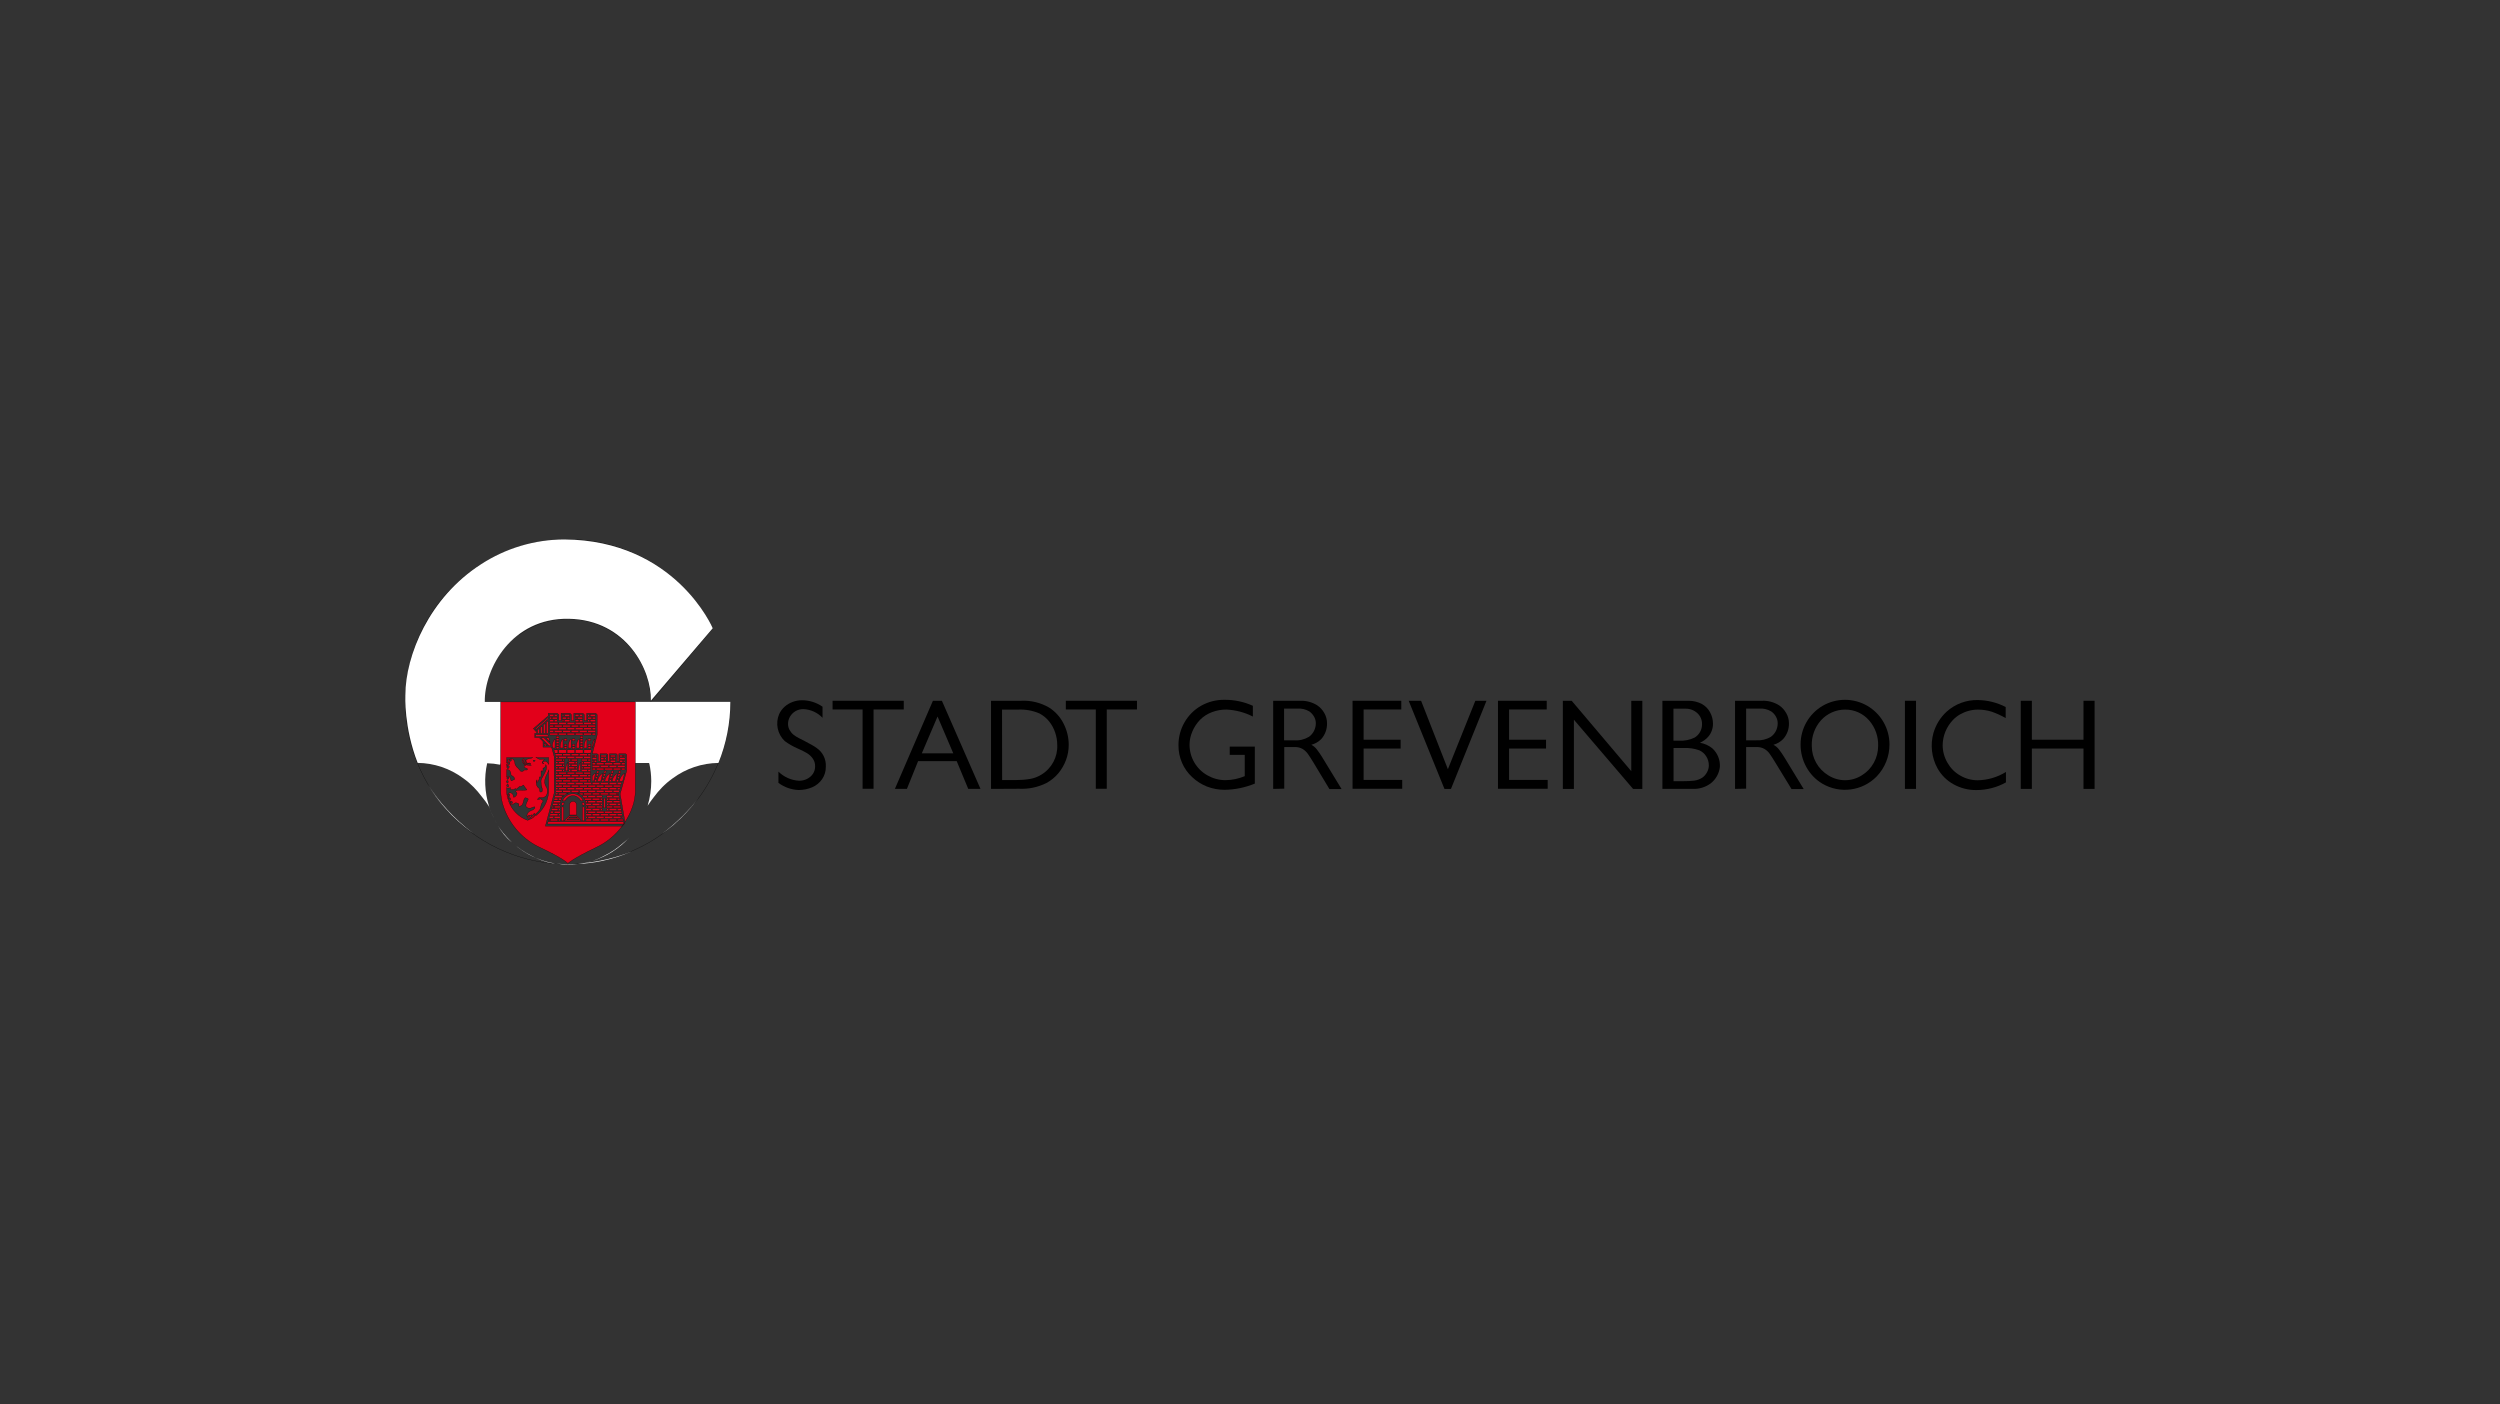 <?xml version="1.0" encoding="UTF-8"?>
<svg xmlns="http://www.w3.org/2000/svg" version="1.1" viewBox="0 0 518 291">
  <rect x="0" y="0" width="518" height="291" fill="#333333" stroke="none"/>
  <!-- Generator: Adobe Illustrator 29.6.0, SVG Export Plug-In . SVG Version: 2.1.1 Build 207)  -->
  <defs>
    <style>
      .st0 {
        fill: #fff;
      }

      .st1 {
        fill: #e2001a;
      }

      .st1, .st2 {
        stroke: #000;
        stroke-miterlimit: 10;
        stroke-width: .05px;
      }

      .st2, .st3 {
        fill: none;
      }

      .st4 {
        display: none;
      }

      .st3 {
        stroke: #213a8f;
        stroke-width: .5px;
      }
    </style>
  </defs>
  <g id="maximale_Groesse" class="st4">
    <rect class="st3" x="84" y="80.5" width="350" height="130"/>
  </g>
  <g id="namefirma_x5F_logo">
    <g>
      <path class="st0" d="M88.7,162.57c.99,1.71,2.17,3.39,3.61,4.99,1.73,1.94,3.67,3.66,5.76,5.14-4.08-3.12-7.27-6.71-9.37-10.13Z"/>
      <path class="st0" d="M137.27,172.71c.77-.55,1.54-1.13,2.33-1.79,1.97-1.69,3.71-3.59,5.22-5.65-1.98,2.57-4.52,5.13-7.55,7.43Z"/>
      <g id="G_Kontur">
        <path class="st2" d="M107.57,131.53c7.68-5.58,18.43-3.87,24.01,3.81,2.13,2.93,3.28,6.46,3.28,10.08"/>
        <path class="st2" d="M134.86,145.42l12.83-15.22-.19-.36c-8.6-16.48-28.93-22.87-45.41-14.27-16.48,8.6-22.87,28.93-14.27,45.41,8.6,16.48,28.93,22.87,45.41,14.27,11.11-5.8,18.08-17.29,18.09-29.81"/>
      </g>
      <g>
        <path class="st0" d="M111,177.74c1.9.9,3.16,1.09,3.5,1.13.2.02.4.03.6.04-.34-.05-.69-.1-1.03-.17-1.07-.24-2.09-.58-3.06-1Z"/>
        <path class="st0" d="M114.59,178.88s-.03,0-.09,0c-.06,0-.11,0-.17-.01.16.01.26.02.26.02Z"/>
        <path class="st0" d="M114.33,178.86c-.31-.03-.62-.06-.93-.1.42.05.73.08.93.1Z"/>
        <path class="st0" d="M105.02,173.47c-.27-.29-.53-.6-.78-.91-.02-.03-.05-.06-.07-.09-.35-.44-.68-.89-.99-1.37.72,1.21,1.64,2.45,2.73,3.3.05.05.11.08.16.13-.37-.34-.72-.7-1.06-1.07Z"/>
        <path class="st0" d="M130.8,173.07c-.13.15-.27.3-.4.45.14-.14.27-.29.4-.45Z"/>
        <path class="st0" d="M131.63,145.42l-.02,12.67s2.84,0,2.84,0h.01s0,0,0,0c0,.02,0,.04.01.07.02,0,.04,0,.05,0,0,0,0,0,0,0h.01s0,0,0,0c.27,1.21.4,2.44.41,3.67,0,1.78-.26,3.5-.75,5.12.42-.65.87-1.27,1.35-1.87.96-1.29,2.18-2.64,3.84-3.81,2.75-2.04,6.07-3.15,9.48-3.19,1.61-3.97,2.47-8.26,2.47-12.65h-19.68Z"/>
        <path class="st0" d="M100.95,158.15c.9.02,1.8.12,2.68.3.03-.12.07-.24.09-.36l.03-12.65h-3.3c-.13-6.83,5.51-17.46,17.41-17.23,12.04.23,17.15,10.75,17,16.94v.02s12.82-15,12.82-15c0,0-7.69-18.23-30.77-18.4-6.14.02-12.14,1.82-17.28,5.17-10.64,6.85-15.64,18.8-15.64,27.16,0,0-.33,6.6,2.55,13.97,3.41.04,6.72,1.16,9.45,3.19,1.6,1.13,2.79,2.43,3.74,3.68.56.68,1.09,1.39,1.56,2.13,0,0,.05.16.16.43,0,0,0,0,0,0-.07-.19-.12-.39-.16-.59-.84-2.75-1.02-5.75-.35-8.77Z"/>
        <path class="st0" d="M130.7,176.48c-4.75,1.91-9.11,2.3-9.77,2.35-.4.08-.8.14-1.2.19,3.04-.15,6.78-.71,10.97-2.53Z"/>
        <path class="st0" d="M122.72,178.39c-.55.17-1.12.31-1.69.42.28-.04.85-.14,1.69-.42Z"/>
        <path class="st0" d="M102.82,170.47c-.09-.16-.16-.31-.24-.47-.01-.03-.03-.05-.04-.08.1.18.18.37.28.54Z"/>
        <path class="st0" d="M101.46,167.5c.08.23.18.45.27.68-.02-.06-.04-.11-.06-.17l-.22-.51Z"/>
        <path class="st0" d="M102.2,169.26l-.16-.39c-.09-.21-.2-.41-.28-.63.18.45.38.88.59,1.31-.02-.04-.04-.09-.06-.13-.03-.05-.06-.12-.09-.17Z"/>
        <path class="st0" d="M102.54,169.93c-.06-.12-.13-.24-.19-.37.06.12.13.24.19.37Z"/>
        <path class="st0" d="M101.76,168.25s-.02-.05-.03-.07c0,.02.02.05.03.07Z"/>
        <path class="st0" d="M120.93,178.83s.07,0,.11-.02c-.12.02-.2.02-.2.02,0,0,.04,0,.1,0Z"/>
        <path class="st0" d="M106.09,174.54s0,0,0,0c1.42,1.32,3.07,2.42,4.92,3.21-.3-.14-.62-.3-.96-.49-1.46-.73-2.79-1.64-3.96-2.72Z"/>
        <path class="st0" d="M117.67,179.09c-.23,0-.46-.03-.7-.04-.63-.02-1.26-.08-1.88-.14.87.14,1.75.24,2.64.24.67,0,1.34-.05,1.99-.13-.63.03-1.24.05-1.8.05-.09,0-.17.01-.25.01Z"/>
        <path class="st0" d="M129.5,174.36c-.15.13-.3.24-.45.37-1.14,1.01-2.42,1.88-3.8,2.56-.99.53-1.84.88-2.52,1.11,2.99-.92,5.62-2.63,7.67-4.88-.29.3-.58.59-.9.84Z"/>
      </g>
      <g>
        <rect class="st1" x="115.16" y="162.16" width=".44" height=".37"/>
        <rect class="st1" x="115.16" y="160" width=".44" height=".37"/>
        <rect class="st1" x="115.16" y="159.46" width="1.3" height=".37"/>
        <rect class="st1" x="115.16" y="161.62" width="1.3" height=".37"/>
        <rect class="st1" x="115.16" y="161.08" width=".44" height=".37"/>
        <rect class="st1" x="115.16" y="160.54" width="1.3" height=".37"/>
        <rect class="st1" x="115.16" y="158.92" width=".44" height=".37"/>
        <rect class="st1" x="115.77" y="156.75" width="1.57" height=".37"/>
        <rect class="st1" x="115.16" y="157.84" width=".44" height=".37"/>
        <rect class="st1" x="115.16" y="158.38" width="1.31" height=".37"/>
        <rect class="st1" x="120.1" y="163.78" width="1.57" height=".37"/>
        <rect class="st1" x="120.97" y="163.24" width="1.57" height=".37"/>
        <rect class="st1" x="116.63" y="156.21" width="1.57" height=".37"/>
        <rect class="st1" x="121.83" y="163.78" width="1.57" height=".37"/>
        <path class="st1" d="M120.36,164.69h.44v-.37h-1.1c.15.05.29.12.42.2.09.05.17.11.24.17Z"/>
        <rect class="st1" x="115.16" y="162.7" width="1.3" height=".37"/>
        <polygon class="st1" points="123.8 160.94 123.42 160.94 123.31 161.37 123.69 161.37 123.8 160.94"/>
        <rect class="st1" x="115.16" y="163.24" width=".44" height=".37"/>
        <rect class="st1" x="115.77" y="163.24" width="1.57" height=".37"/>
        <rect class="st1" x="117.5" y="163.24" width="1.57" height=".37"/>
        <rect class="st1" x="118.37" y="163.78" width="1.57" height=".37"/>
        <rect class="st1" x="120.2" y="154.2" width=".56" height=".38"/>
        <rect class="st1" x="120.1" y="156.21" width="1.57" height=".37"/>
        <rect class="st1" x="120.2" y="152.55" width=".56" height=".38"/>
        <path class="st1" d="M119.4,154.99h.6v-1.92c-.6.47-.6,1.92-.6,1.92Z"/>
        <rect class="st1" x="121.83" y="157.3" width=".52" height=".37"/>
        <rect class="st1" x="120.2" y="153.1" width=".56" height=".38"/>
        <rect class="st1" x="119.23" y="155.37" width="1.57" height=".67"/>
        <rect class="st1" x="121.83" y="159.46" width=".52" height=".37"/>
        <polygon class="st1" points="128.2 161.56 127.8 161.56 127.7 161.98 128.09 161.98 128.2 161.56"/>
        <rect class="st1" x="121.83" y="158.38" width=".52" height=".37"/>
        <rect class="st1" x="120.97" y="157.84" width="1.39" height=".37"/>
        <rect class="st1" x="118.34" y="151.36" width="1.57" height=".38"/>
        <rect class="st1" x="116.61" y="151.36" width="1.56" height=".38"/>
        <rect class="st1" x="116.89" y="154.2" width=".56" height=".38"/>
        <rect class="st1" x="117.49" y="151.91" width="1.57" height=".38"/>
        <rect class="st1" x="116.89" y="153.1" width=".56" height=".38"/>
        <polygon class="st1" points="123.16 161.98 123.55 161.98 123.65 161.56 123.26 161.56 123.16 161.98"/>
        <rect class="st1" x="116.89" y="154.75" width=".56" height=".38"/>
        <rect class="st1" x="120.2" y="153.65" width=".56" height=".38"/>
        <rect class="st1" x="121.83" y="160.54" width=".52" height=".37"/>
        <rect class="st1" x="119.22" y="151.91" width="1.57" height=".38"/>
        <rect class="st1" x="120.2" y="154.75" width=".56" height=".38"/>
        <rect class="st1" x="123.57" y="167.02" width="1.2" height=".37"/>
        <rect class="st1" x="124.43" y="167.56" width=".34" height=".37"/>
        <rect class="st1" x="123.57" y="168.1" width="1.57" height=".37"/>
        <rect class="st1" x="124.43" y="166.48" width=".34" height=".37"/>
        <rect class="st1" x="122.7" y="163.24" width="1.57" height=".37"/>
        <rect class="st1" x="124.43" y="165.4" width=".34" height=".37"/>
        <rect class="st1" x="123.56" y="164.86" width="1.21" height=".37"/>
        <rect class="st1" x="122.7" y="164.32" width="1.57" height=".37"/>
        <rect class="st1" x="123.57" y="165.94" width="1.2" height=".37"/>
        <rect class="st1" x="125.74" y="166.48" width=".3" height=".37"/>
        <rect class="st1" x="125.11" y="165.4" width=".28" height="1.99"/>
        <rect class="st1" x="126.21" y="163.24" width="1.56" height=".37"/>
        <polygon class="st1" points="127.06 164.15 128.26 164.15 128.36 163.78 127.06 163.78 127.06 164.15"/>
        <rect class="st1" x="125.3" y="162.7" width="1.6" height=".37"/>
        <rect class="st1" x="126.21" y="162.16" width="1.56" height=".37"/>
        <rect class="st1" x="125.74" y="165.94" width="1.15" height=".37"/>
        <rect class="st1" x="126.2" y="165.4" width="1.56" height=".37"/>
        <polygon class="st1" points="128.23 164.86 127.06 164.86 127.06 165.23 128.29 165.23 128.23 164.86"/>
        <polygon class="st1" points="128.32 165.4 127.93 165.4 127.93 165.77 128.39 165.77 128.32 165.4"/>
        <polygon class="st1" points="128.16 164.33 127.88 164.33 127.88 164.7 128.15 164.7 128.16 164.48 128.16 164.33"/>
        <polygon class="st1" points="126.63 160.18 127 160.18 127.12 159.75 126.74 159.75 126.63 160.18"/>
        <polygon class="st1" points="126.18 161.98 126.58 161.98 126.68 161.56 126.29 161.56 126.18 161.98"/>
        <polygon class="st1" points="124.97 160.78 125.36 160.78 125.46 160.35 125.07 160.35 124.97 160.78"/>
        <polygon class="st1" points="126.5 160.78 126.89 160.78 127 160.35 126.61 160.35 126.5 160.78"/>
        <path class="st1" d="M125.33,161.89h.67l.4-1.68c-.6.36-1,.98-1.07,1.68Z"/>
        <polygon class="st1" points="125.12 160.18 125.5 160.18 125.61 159.75 125.23 159.75 125.12 160.18"/>
        <polygon class="st1" points="126.34 161.37 126.72 161.37 126.83 160.94 126.44 160.94 126.34 161.37"/>
        <path class="st1" d="M127.5,161.89l.41-1.68c-.6.36-1,.98-1.07,1.68h.66Z"/>
        <polygon class="st1" points="124.11 159.75 124.1 159.75 123.71 159.75 123.61 160.18 124 160.18 124.11 159.75"/>
        <path class="st1" d="M124.88,160.21c-.6.36-1,.98-1.07,1.68h.66l.41-1.68Z"/>
        <polygon class="st1" points="124 160.35 123.61 160.35 123.5 160.78 123.89 160.78 124 160.35"/>
        <rect class="st1" x="125.74" y="164.86" width="1.15" height=".37"/>
        <rect class="st1" x="125.3" y="163.78" width="1.6" height=".37"/>
        <rect class="st1" x="126.21" y="164.32" width="1.56" height=".37"/>
        <rect class="st1" x="124.43" y="163.24" width="1.61" height=".37"/>
        <rect class="st1" x="125.74" y="165.4" width=".3" height=".37"/>
        <polygon class="st1" points="124.82 161.37 125.21 161.37 125.31 160.94 124.93 160.94 124.82 161.37"/>
        <rect class="st1" x="123.57" y="163.78" width="1.57" height=".37"/>
        <polygon class="st1" points="124.67 161.98 125.06 161.98 125.17 161.56 124.77 161.56 124.67 161.98"/>
        <rect class="st1" x="124.43" y="162.16" width="1.61" height=".37"/>
        <rect class="st1" x="123.56" y="162.7" width="1.57" height=".37"/>
        <rect class="st1" x="120.96" y="160" width="1.39" height=".37"/>
        <polygon class="st1" points="115.07 164.67 115.6 164.67 115.6 164.3 115.16 164.32 115.07 164.67"/>
        <polygon class="st1" points="117.76 164.32 117.5 164.32 117.5 164.43 117.76 164.32"/>
        <rect class="st1" x="115.16" y="163.78" width="1.3" height=".37"/>
        <rect class="st1" x="115.16" y="157.3" width="1.31" height=".37"/>
        <rect class="st1" x="115.16" y="156.75" width=".44" height=".37"/>
        <rect class="st1" x="121.83" y="168.1" width="1.57" height=".37"/>
        <rect class="st1" x="116.63" y="163.78" width="1.57" height=".37"/>
        <rect class="st1" x="124.43" y="164.32" width="1.61" height=".37"/>
        <rect class="st1" x="125.74" y="167.56" width=".3" height=".37"/>
        <rect class="st1" x="120.97" y="156.75" width="1.39" height=".37"/>
        <rect class="st1" x="122.7" y="167.56" width="1.57" height=".37"/>
        <rect class="st1" x="116.63" y="159.46" width=".31" height=".37"/>
        <rect class="st1" x="115.77" y="158.92" width="1.17" height=".37"/>
        <rect class="st1" x="116.63" y="158.38" width=".31" height=".37"/>
        <rect class="st1" x="121.83" y="156.21" width=".52" height=".37"/>
        <rect class="st1" x="117.5" y="155.37" width="1.57" height=".67"/>
        <rect class="st1" x="115.77" y="160" width="1.57" height=".37"/>
        <rect class="st1" x="120.97" y="161.08" width="1.38" height=".37"/>
        <rect class="st1" x="121.83" y="161.62" width=".52" height=".37"/>
        <rect class="st1" x="115.77" y="157.84" width="1.17" height=".37"/>
        <rect class="st1" x="116.63" y="157.3" width=".31" height=".37"/>
        <rect class="st1" x="114.89" y="150.25" width="1.57" height=".38"/>
        <rect class="st1" x="121.41" y="168.64" width="1.13" height=".37"/>
        <rect class="st1" x="121.41" y="169.18" width=".26" height=".37"/>
        <rect class="st1" x="121.41" y="167.56" width="1.12" height=".37"/>
        <rect class="st1" x="121.41" y="167.02" width=".26" height=".37"/>
        <rect class="st1" x="127.05" y="169.18" width="1.6" height=".37"/>
        <rect class="st1" x="122.7" y="158.62" width="1.57" height=".37"/>
        <path class="st1" d="M129.26,170.73h-.02c-.1.15-.22.29-.33.44h.02l.3-.27.16-.27.11-.29h0c-.08.12-.16.24-.24.37v.02Z"/>
        <path class="st1" d="M120.37,165.94h.47c-.19-.45-.51-.84-.92-1.11-.36-.24-.79-.37-1.23-.36-.44,0-.87.12-1.23.36-.41.27-.73.66-.92,1.11h.51c.16-.3.39-.55.66-.75.29-.22.64-.33,1-.33.36,0,.71.11,1,.33.27.2.5.45.66.75Z"/>
        <polygon class="st1" points="127.93 163.61 128.41 163.61 128.51 163.24 127.93 163.24 127.93 163.61"/>
        <rect class="st1" x="126.21" y="168.64" width="1.56" height=".37"/>
        <path class="st1" d="M129.18,170.26h-15.61l-.13.47h15.8s.01-.02.02-.02l-.08-.45Z"/>
        <rect class="st1" x="122.7" y="157" width=".93" height=".37"/>
        <rect class="st1" x="122.7" y="157.54" width=".26" height=".37"/>
        <rect class="st1" x="123.12" y="157.54" width=".51" height=".37"/>
        <rect class="st1" x="122.7" y="158.08" width=".7" height=".37"/>
        <rect class="st1" x="120.96" y="150.8" width="1.56" height=".38"/>
        <rect class="st1" x="115.77" y="150.8" width="1.57" height=".38"/>
        <path class="st1" d="M117.72,154.99h.61v-1.92c-.61.47-.61,1.92-.61,1.92Z"/>
        <path class="st1" d="M118.73,166.04c-.38,0-.7.31-.71.69v2.13h1.42v-2.13c0-.39-.32-.7-.71-.69h0Z"/>
        <rect class="st1" x="120.07" y="151.36" width="1.57" height=".38"/>
        <rect class="st1" x="120.1" y="161.62" width="1.56" height=".37"/>
        <rect class="st1" x="120.51" y="157.84" width=".29" height=".37"/>
        <rect class="st1" x="119.23" y="156.75" width="1.57" height=".37"/>
        <rect class="st1" x="116.63" y="160.54" width="1.57" height=".37"/>
        <rect class="st1" x="118.56" y="154.2" width=".56" height=".38"/>
        <path class="st1" d="M117.61,159.72v-1.78c-.29.55-.43,1.16-.42,1.78h.42Z"/>
        <rect class="st1" x="120.51" y="157.3" width="1.16" height=".37"/>
        <rect class="st1" x="120.51" y="159.46" width="1.16" height=".37"/>
        <rect class="st1" x="120.51" y="158.38" width="1.16" height=".37"/>
        <rect class="st1" x="120.51" y="158.92" width=".29" height=".37"/>
        <path class="st1" d="M119.83,159.72h.42v-1.78c-.29.55-.43,1.16-.42,1.78Z"/>
        <rect class="st1" x="120.96" y="158.92" width="1.38" height=".37"/>
        <rect class="st1" x="115.77" y="161.08" width="1.57" height=".37"/>
        <rect class="st1" x="120.1" y="162.7" width="1.57" height=".37"/>
        <rect class="st1" x="119.23" y="163.24" width="1.57" height=".37"/>
        <rect class="st1" x="119.23" y="162.16" width="1.57" height=".37"/>
        <rect class="st1" x="118.37" y="162.7" width="1.57" height=".37"/>
        <rect class="st1" x="117.5" y="162.16" width="1.57" height=".37"/>
        <rect class="st1" x="115.77" y="162.16" width="1.57" height=".37"/>
        <rect class="st1" x="116.63" y="161.62" width="1.57" height=".37"/>
        <rect class="st1" x="116.63" y="162.7" width="1.57" height=".37"/>
        <rect class="st1" x="117.5" y="156.75" width="1.57" height=".37"/>
        <rect class="st1" x="119.23" y="158.92" width=".35" height=".37"/>
        <rect class="st1" x="118.37" y="159.46" width="1.21" height=".37"/>
        <rect class="st1" x="118.37" y="158.38" width="1.22" height=".37"/>
        <rect class="st1" x="117.87" y="157.3" width=".33" height=".37"/>
        <rect class="st1" x="119.23" y="157.84" width=".35" height=".37"/>
        <rect class="st1" x="118.56" y="153.1" width=".56" height=".38"/>
        <rect class="st1" x="118.56" y="154.75" width=".56" height=".38"/>
        <rect class="st1" x="118.37" y="157.3" width="1.22" height=".37"/>
        <rect class="st1" x="117.87" y="157.84" width="1.2" height=".37"/>
        <rect class="st1" x="118.37" y="156.21" width="1.57" height=".37"/>
        <rect class="st1" x="119.23" y="160" width="1.57" height=".37"/>
        <rect class="st1" x="119.23" y="161.08" width="1.57" height=".37"/>
        <rect class="st1" x="118.37" y="161.62" width="1.56" height=".37"/>
        <rect class="st1" x="117.5" y="161.08" width="1.57" height=".37"/>
        <rect class="st1" x="120.1" y="160.54" width="1.57" height=".37"/>
        <rect class="st1" x="117.87" y="159.46" width=".33" height=".37"/>
        <rect class="st1" x="117.87" y="158.38" width=".33" height=".37"/>
        <rect class="st1" x="117.87" y="158.92" width="1.2" height=".37"/>
        <rect class="st1" x="117.5" y="160" width="1.57" height=".37"/>
        <rect class="st1" x="118.37" y="160.54" width="1.57" height=".37"/>
        <polygon class="st1" points="128.49 160.35 128.1 160.35 127.99 160.78 128.39 160.78 128.49 160.35"/>
        <rect class="st1" x="113.91" y="150.8" width="1.7" height=".38"/>
        <rect class="st1" x="113.91" y="148.6" width=".33" height=".38"/>
        <rect class="st1" x="113.91" y="149.15" width=".81" height=".38"/>
        <rect class="st1" x="113.91" y="150.25" width=".81" height=".38"/>
        <rect class="st1" x="116.5" y="149.15" width=".31" height=".38"/>
        <rect class="st1" x="113.91" y="148.04" width=".81" height=".38"/>
        <rect class="st1" x="114.41" y="148.6" width="1.03" height=".38"/>
        <polygon class="st1" points="115.43 148.09 115.38 148.04 114.89 148.04 114.89 148.42 115.43 148.42 115.43 148.09"/>
        <rect class="st1" x="115.77" y="149.7" width="1.57" height=".38"/>
        <rect class="st1" x="114.89" y="149.15" width=".54" height=".38"/>
        <rect class="st1" x="113.91" y="149.7" width="1.7" height=".38"/>
        <rect class="st1" x="113.91" y="151.36" width=".8" height=".38"/>
        <polygon class="st1" points="111.75 151.94 111.75 150.94 111.39 151.22 111.39 151.94 111.75 151.94"/>
        <polygon class="st1" points="112.36 151.94 112.36 150.42 112 150.73 112 151.94 112.36 151.94"/>
        <polygon class="st1" points="112.76 154.55 113.39 154.55 112.76 153.91 112.76 154.55"/>
        <polygon class="st1" points="113.52 152.22 111 152.22 111 152.59 113.59 152.59 113.52 152.22"/>
        <polygon class="st1" points="113.58 148.68 110.86 151 111.02 151.18 113.58 149 113.58 148.68"/>
        <polygon class="st1" points="113.95 153.72 113.71 152.86 113.09 152.86 113.95 153.72"/>
        <polygon class="st1" points="113 151.94 113 149.89 112.61 150.17 112.61 151.94 113 151.94"/>
        <polygon class="st1" points="113.58 151.94 113.58 149.34 113.22 149.64 113.22 151.94 113.58 151.94"/>
        <rect class="st1" x="120.96" y="149.7" width="1.56" height=".38"/>
        <polygon class="st1" points="112.71 152.86 112.08 152.86 113.77 154.55 114.18 154.55 114.1 154.25 112.71 152.86"/>
        <rect class="st1" x="120.08" y="150.25" width="1.57" height=".38"/>
        <rect class="st1" x="120.11" y="149.15" width=".62" height=".38"/>
        <rect class="st1" x="119.23" y="149.7" width="1.57" height=".38"/>
        <rect class="st1" x="121.81" y="149.15" width=".3" height=".38"/>
        <rect class="st1" x="121.81" y="148.6" width=".76" height=".38"/>
        <rect class="st1" x="119.66" y="148.6" width="1.07" height=".38"/>
        <rect class="st1" x="122.74" y="148.6" width=".66" height=".38"/>
        <polygon class="st1" points="123.34 148.09 123.34 148.04 122.28 148.04 122.28 148.42 123.39 148.42 123.34 148.09"/>
        <rect class="st1" x="121.81" y="148.04" width=".3" height=".38"/>
        <rect class="st1" x="119.17" y="148.6" width=".33" height=".38"/>
        <rect class="st1" x="117.5" y="148.6" width=".56" height=".38"/>
        <polygon class="st1" points="118 148.09 118 148.04 117 148.04 117 148.42 118.06 148.42 118 148.09"/>
        <rect class="st1" x="116.99" y="149.15" width="1.08" height=".38"/>
        <rect class="st1" x="116.5" y="148.04" width=".31" height=".38"/>
        <polygon class="st1" points="120.68 148.09 120.68 148.04 120.11 148.04 120.11 148.42 120.68 148.42 120.68 148.09"/>
        <rect class="st1" x="117.5" y="149.7" width="1.56" height=".38"/>
        <rect class="st1" x="119.17" y="148.04" width=".78" height=".38"/>
        <rect class="st1" x="116.5" y="148.6" width=".84" height=".38"/>
        <rect class="st1" x="119.17" y="149.15" width=".78" height=".38"/>
        <path class="st1" d="M116.37,166.75v.09h.41c.02-.18.06-.36.11-.53h-.44c-.04.14-.07.29-.08.44Z"/>
        <path class="st1" d="M120.57,166.31c.05.17.09.35.11.53h.41v-.09c0-.15-.04-.3-.08-.44h-.44Z"/>
        <path class="st1" d="M122.52,165.4h-1.52c.08.12.14.24.19.37h1.33v-.37Z"/>
        <path class="st1" d="M121.67,165.94h-.39c.04.12.08.24.1.37h.29v-.37Z"/>
        <rect class="st1" x="121.41" y="169.72" width="1.12" height=".37"/>
        <rect class="st1" x="122.7" y="169.72" width="1.57" height=".37"/>
        <path class="st1" d="M122.52,166.48h-1.12s0,.05,0,.08v.29h1.12v-.37Z"/>
        <path class="st1" d="M115.77,165.4v.37h.48c0-.12.12-.24.19-.37h-.67Z"/>
        <rect class="st1" x="116.37" y="167.2" width=".4" height="2.88"/>
        <rect class="st1" x="120.68" y="167.2" width=".4" height="2.88"/>
        <path class="st1" d="M117.93,169.05l-1,1h3.5l-.94-1h-1.56ZM120.02,169.86h-2.56l.22-.24h2.12l.22.24ZM117.83,169.46l.22-.24h1.37l.22.24h-1.81Z"/>
        <rect class="st1" x="122.28" y="149.15" width="1.11" height=".38"/>
        <polygon class="st1" points="127.06 167.39 128.67 167.39 128.61 167.02 127.06 167.02 127.06 167.39"/>
        <polygon class="st1" points="127.06 168.46 128.86 168.46 128.8 168.1 127.06 168.1 127.06 168.46"/>
        <polygon class="st1" points="127.93 167.94 128.76 167.94 128.7 167.56 127.93 167.56 127.93 167.94"/>
        <polygon class="st1" points="127.93 166.85 128.57 166.85 128.51 166.48 127.93 166.48 127.93 166.85"/>
        <rect class="st1" x="124.43" y="169.72" width="1.61" height=".37"/>
        <rect class="st1" x="127.89" y="168.64" width="1" height=".36"/>
        <rect class="st1" x="126.21" y="169.72" width="1.56" height=".37"/>
        <polygon class="st1" points="127.93 170.08 129.15 170.08 129.08 169.72 127.93 169.72 127.93 170.08"/>
        <polygon class="st1" points="128.83 169.54 129.06 169.54 129 169.18 128.83 169.18 128.83 169.54"/>
        <polygon class="st1" points="114.65 167.02 114.43 167.02 114.33 167.39 114.65 167.39 114.65 167.02"/>
        <rect class="st1" x="113.91" y="151.91" width="1.69" height=".38"/>
        <polygon class="st1" points="114.61 168.1 114.1 168.1 114 168.46 114.61 168.46 114.61 168.1"/>
        <path class="st1" d="M114.63,166.31h1.45c0-.11.06-.23.11-.37h-1.47l-.09.37Z"/>
        <polygon class="st1" points="115.6 168.64 114 168.64 113.91 169 115.6 169 115.6 168.64"/>
        <polygon class="st1" points="115.6 166.48 114.58 166.48 114.48 166.85 115.6 166.85 115.6 166.48"/>
        <path class="st1" d="M115,153.07c-.34.4-.54.91-.56,1.44l.13.48h.43v-1.92Z"/>
        <polygon class="st1" points="115.6 156.04 115.6 155.37 114.77 155.37 114.96 156.04 115.6 156.04"/>
        <polygon class="st1" points="115.6 165.4 114.87 165.4 114.77 165.77 115.6 165.77 115.6 165.4"/>
        <polygon class="st1" points="114.65 169.18 113.85 169.18 113.75 169.54 114.65 169.54 114.65 169.18"/>
        <polygon class="st1" points="115.6 167.56 114.29 167.56 114.19 167.93 115.6 167.93 115.6 167.56"/>
        <rect class="st1" x="115.77" y="167.56" width=".28" height=".37"/>
        <rect class="st1" x="114.82" y="168.1" width="1.23" height=".37"/>
        <rect class="st1" x="114.82" y="167.02" width="1.23" height=".37"/>
        <path class="st1" d="M115.76,166.85h.28v-.29s0-.05.01-.08h-.29v.37Z"/>
        <rect class="st1" x="115.77" y="168.64" width=".28" height=".37"/>
        <rect class="st1" x="114.03" y="169.72" width="1.57" height=".37"/>
        <polygon class="st1" points="113.61 170.08 113.87 170.08 113.87 169.72 113.71 169.72 113.61 170.08"/>
        <rect class="st1" x="115.77" y="169.72" width=".28" height=".37"/>
        <rect class="st1" x="114.82" y="169.18" width="1.23" height=".37"/>
        <rect class="st1" x="128.81" y="158.08" width=".69" height=".37"/>
        <rect class="st1" x="115.25" y="154.2" width=".56" height=".38"/>
        <rect class="st1" x="115.25" y="153.65" width=".56" height=".38"/>
        <rect class="st1" x="115.77" y="155.37" width="1.57" height=".67"/>
        <rect class="st1" x="115.25" y="154.75" width=".56" height=".38"/>
        <rect class="st1" x="115.25" y="153.1" width=".56" height=".38"/>
        <rect class="st1" x="114.88" y="151.36" width="1.57" height=".38"/>
        <rect class="st1" x="116.61" y="150.25" width="1.57" height=".38"/>
        <rect class="st1" x="121.83" y="167.02" width="1.57" height=".37"/>
        <rect class="st1" x="115.25" y="152.55" width=".56" height=".38"/>
        <path class="st1" d="M116.65,153.07c-.6.47-.6,1.92-.6,1.92h.6v-1.92Z"/>
        <polygon class="st1" points="115.1 156.58 116.47 156.58 116.47 156.21 115 156.21 115.1 156.58"/>
        <rect class="st1" x="121.83" y="164.86" width="1.58" height=".37"/>
        <rect class="st1" x="121.83" y="165.94" width="1.57" height=".37"/>
        <rect class="st1" x="122.7" y="165.4" width="1.57" height=".37"/>
        <rect class="st1" x="122.7" y="166.48" width="1.57" height=".37"/>
        <polygon class="st1" points="114.9 165.23 116.45 165.23 116.45 164.86 115 164.86 114.9 165.23"/>
        <polygon class="st1" points="117.33 164.53 117.33 164.32 115.77 164.32 115.77 164.69 117.1 164.69 117.33 164.53"/>
        <path class="st1" d="M116.89,164.86h-.26v.28c.08-.1.17-.19.26-.28Z"/>
        <rect class="st1" x="120.97" y="164.32" width="1.57" height=".37"/>
        <path class="st1" d="M121.67,165.23v-.37h-1.11c.12.11.23.23.33.37h.78Z"/>
        <rect class="st1" x="115.76" y="151.91" width="1.57" height=".38"/>
        <rect class="st1" x="124.43" y="158.62" width="1.61" height=".37"/>
        <rect class="st1" x="121.83" y="162.7" width="1.57" height=".37"/>
        <rect class="st1" x="123.57" y="159.16" width="1.57" height=".37"/>
        <path class="st1" d="M122.7,161.86h.3l.41-1.68c-.3.15-.54.39-.71.68v1Z"/>
        <rect class="st1" x="122.7" y="162.16" width="1.57" height=".37"/>
        <rect class="st1" x="117.5" y="150.8" width="1.56" height=".38"/>
        <polygon class="st1" points="128.64 159.75 128.25 159.75 128.15 160.18 128.53 160.18 128.64 159.75"/>
        <rect class="st1" x="125.3" y="159.16" width="1.59" height=".37"/>
        <rect class="st1" x="127.05" y="159.16" width="1.59" height=".37"/>
        <rect class="st1" x="126.21" y="158.62" width="1.56" height=".37"/>
        <rect class="st1" x="122.7" y="159.16" width=".7" height=".37"/>
        <rect class="st1" x="119.23" y="150.8" width="1.57" height=".38"/>
        <rect class="st1" x="120.95" y="151.91" width="1.56" height=".38"/>
        <rect class="st1" x="118.34" y="150.25" width="1.57" height=".38"/>
        <rect class="st1" x="120.97" y="162.16" width="1.57" height=".37"/>
        <rect class="st1" x="121.85" y="154.75" width=".56" height=".38"/>
        <polygon class="st1" points="121 156.04 122.42 156.04 122.53 155.52 122.53 155.37 121 155.37 121 156.04"/>
        <path class="st1" d="M121.6,153.07c-.6.47-.6,1.92-.6,1.92h.61v-1.92h-.01Z"/>
        <rect class="st1" x="121.85" y="154.2" width=".56" height=".38"/>
        <rect class="st1" x="121.85" y="153.1" width=".56" height=".38"/>
        <rect class="st1" x="125.3" y="169.18" width="1.6" height=".37"/>
        <rect class="st1" x="126.45" y="157.54" width="1.08" height=".37"/>
        <rect class="st1" x="125.3" y="158.08" width="1.59" height=".37"/>
        <rect class="st1" x="126.45" y="157" width=".44" height=".37"/>
        <rect class="st1" x="124.51" y="156.46" width="1.08" height=".37"/>
        <rect class="st1" x="124.51" y="157" width=".62" height=".37"/>
        <rect class="st1" x="125.3" y="157" width=".29" height=".37"/>
        <rect class="st1" x="127.05" y="158.08" width="1.59" height=".37"/>
        <rect class="st1" x="126.45" y="156.46" width="1.08" height=".37"/>
        <rect class="st1" x="128.42" y="157.54" width=".62" height=".37"/>
        <rect class="st1" x="127.05" y="157" width=".48" height=".37"/>
        <rect class="st1" x="128.42" y="157" width="1.08" height=".37"/>
        <rect class="st1" x="122.68" y="151.91" width=".7" height=".38"/>
        <rect class="st1" x="122.69" y="150.8" width=".7" height=".38"/>
        <rect class="st1" x="121.81" y="151.36" width="1.58" height=".38"/>
        <rect class="st1" x="121.81" y="150.25" width="1.58" height=".38"/>
        <rect class="st1" x="124.51" y="157.54" width="1.08" height=".37"/>
        <rect class="st1" x="123.12" y="156.46" width=".51" height=".37"/>
        <rect class="st1" x="123.57" y="158.08" width="1.57" height=".37"/>
        <rect class="st1" x="122.7" y="156.46" width=".26" height=".37"/>
        <path class="st1" d="M122.75,155l.51-1.91h0c-.59.46-.6,1.91-.6,1.91h.09Z"/>
        <polygon class="st1" points="128.34 160.94 128 160.94 127.89 161.37 128.27 161.37 128.34 160.94"/>
        <rect class="st1" x="125.3" y="168.1" width="1.6" height=".37"/>
        <rect class="st1" x="122.69" y="149.7" width=".7" height=".38"/>
        <rect class="st1" x="126.21" y="167.56" width="1.56" height=".37"/>
        <rect class="st1" x="126.21" y="166.48" width="1.56" height=".37"/>
        <rect class="st1" x="125.74" y="167.02" width="1.15" height=".37"/>
        <rect class="st1" x="123.57" y="169.18" width="1.57" height=".37"/>
        <rect class="st1" x="121.83" y="169.18" width="1.57" height=".37"/>
        <rect class="st1" x="128.42" y="156.46" width=".62" height=".37"/>
        <polygon class="st1" points="128.42 165.94 127.06 165.94 127.06 166.31 128.48 166.31 128.42 165.94"/>
        <rect class="st1" x="124.43" y="168.64" width="1.61" height=".37"/>
        <rect class="st1" x="122.7" y="168.64" width="1.57" height=".37"/>
        <rect class="st1" x="121.41" y="168.1" width=".26" height=".37"/>
        <polygon class="st1" points="127.06 163.07 128.56 163.07 128.66 162.7 127.06 162.7 127.06 163.07"/>
        <rect class="st1" x="127.93" y="158.62" width="1.57" height=".37"/>
        <rect class="st1" x="129.2" y="156.46" width=".29" height=".37"/>
        <rect class="st1" x="129.2" y="157.54" width=".29" height=".37"/>
        <rect class="st1" x="128.81" y="159.16" width=".69" height=".37"/>
        <polygon class="st1" points="127.93 162.53 128.71 162.53 128.81 162.16 127.93 162.16 127.93 162.53"/>
        <path class="st1" d="M128.35,161.89h.65l.42-1.68c-.6.37-.99.99-1.07,1.68Z"/>
        <path class="st1" d="M103.76,145.44v18.69c.04,1.08.25,2.15.62,3.16,1.3,3.72,4.06,6.74,7.65,8.37,4.74,2.23,5.64,3.23,5.64,3.23,0,0,.95-.96,5.69-3.23,2.23-1.01,4.12-2.57,5.55-4.49h-15.91l1.83-6.86v-7.51l-.55-2h-1.77v-1.18l-.78-.78h-.93v-.9h.37v-.55l-.15.15-.51-.57,3.1-2.65-.03-.52h1.91l.29.26v1.28h.47v-1.54h1.88l.27.27v1.27h.49v-1.54h1.91l.27.27v1.27h.48v-1.54h1.9l.28.28v4.2l-1,3.91h1l.24.17v1.37h.36v-1.54h1.4l.2.18v1.36h.35v-1.54h1.42l.19.17v1.37h.34v-1.54h1.41l.21.18v3.33l-1.35,4.8,1,5.83c.61-.95,1.13-1.96,1.51-3.04.37-1.01.58-2.08.62-3.16v-18.69h-27.87ZM104.98,156.94h5.39c-.12.07-.18.16-.37.2-.28.04-.55.09-.82.17-.18.09-.21.13-.18.37.03.24.13.46.39.44s.34-.07.44,0c.1.07.21.18.17.19-.04.01-.28,0-.61-.06-.24,0-.46-.15-.55-.38,0-.15-.06-.7-.41-.64-.35.06-.22.57-.16.69.15.31.41.55.74.66-.1.02-.19.02-.29,0,0,0-.11,0-.11.07s0,.34.09.41c.1.05.21.07.32.08.05.04.11.07.17.1.06,0,.2.11.1.21-.07.08-.18.12-.29.11-.12-.03-.24-.03-.36,0-.07,0-.22.26-.37.28-.15.02-.27.06-.42-.08-.15-.14-.37-.45-.5-.58-.27-.2-.48-.47-.62-.77-.03-.27-.09-.53-.18-.78-.1-.19-.32-.43-.52-.41-.29.02-.58.08-.86.17.07.14.13.29.17.44,0,.04-.23.18-.36.28v-1.17ZM110.08,158.57c.01.1-.72,0-.91-.06-.21-.04-.41-.14-.57-.29-.16-.16-.39-.76-.17-.81h0c.26-.06.09.33.34.69.2.17.45.28.71.31.3,0,.59.06.6.16ZM105.42,158.45c-.07,0-.28-.22-.27-.29.09-.13.23-.21.39-.23.13,0,.17.48-.12.52ZM105.49,159c-.04.15-.17.26-.32.26-.06,0-.16-.21-.16-.29s.27-.34.37-.34.17.25.11.37ZM105.58,157.77s-.15-.17-.17-.28c-.02-.11.32-.11.32-.11.27-.05.27,0,.27,0,0,.35-.38.39-.42.39ZM104.98,158.29c.1.1.25.23.25.28s-.15.15-.25.22v-.5ZM104.98,159.44c.26-.01.52.09.68.3.35.58.15.8.25.86.1.06.29.2.43.29.14.09.33.37.28.53-.05.16-.12.17-.24.18-.14.06-.28.12-.42.2-.06,0-.13-.2-.19-.45-.06-.25-.32-.57-.4-.54l-.39.16v-1.53ZM105.4,161.31c-.08.15-.26.22-.29.19-.06-.12-.1-.25-.1-.38-.01-.06.36-.18.39-.13.05.1.05.22,0,.32ZM105.13,161.69c.06,0,.18.02.18.28s-.18.32-.18.32c-.11-.1-.18-.23-.23-.37.01-.06.17-.23.23-.23ZM105.1,162.48c.06-.04.2.03.29.22.04.14.02.29-.06.41-.01.04-.38-.21-.38-.28.02-.13.07-.25.15-.35ZM104.98,164.22v-1.04s.08.06.12.09c.15.03.3.03.45,0,.07,0,.19-.1.24-.05.05.05-.1.27,0,.35s.21,0,.31,0c.13.05.28.05.41,0,.13-.07.28-.23.32-.23s0,.25.06.25.28-.27.33-.29c.22-.09.38-.36.43-.37.13.05.26.05.39,0,.2-.09.4-.31.44-.28.04.03.14.29.27.45.16.18.3.37.42.58-.35.04-.71.07-1.06.07-.33-.05-.67-.05-1,0-.13.07-.32.22-.24.3s.26.22.26.28c-.01.27-.13.53-.34.71-.28.19-.39.17-.41.12,0-.22-.06-.45-.17-.64-.18-.19-.45-.28-.71-.25,0,0-.3.34-.43.56-.03-.2-.08-.4-.09-.61ZM106.22,166.29c.05.18-.34.25-.37.22,0,0-.07-.52,0-.55.07-.03.32.15.37.33ZM105.79,165.54c.03.21-.11.27-.11.27-.11.03-.23,0-.32-.07-.06-.04.23-.51.23-.51.11.06.19.18.2.31ZM105.18,164.94s.21-.46.32-.47c.11,0,.18.52.11.54-.15.01-.29-.01-.43-.07ZM105.11,165.07c.13.04.34.04.36.1.02.05-.12.29-.21.46-.06-.19-.11-.37-.15-.56ZM109.32,169.97c-1.9-.7-3.34-2.22-3.98-4.07.15.04.35.07.37.11.03.07,0,.67,0,.69.21.02.43,0,.63-.07.13-.09.27-.3.57-.28s.6.13.61.32c.01.19-.06.38,0,.4.32,0,.61-.17.77-.44.14-.35.2-.81.26-.93s.21-.41.28-.4c.07.01.57.08.62.27.05.19-.81,1.27-.35,1.67.27.24.67.3,1,.15.14-.05.62-.32.72-.16.1.16-.21.46-.37.56-.16.1-.83.28-1,.57-.13.14-.22.31-.26.5-.05.09-.05.19,0,.28.09.21.19.42.31.61,0,0,.28-.44.38-.44s.26.23.38.22c-.3.17-.61.32-.93.44ZM110.37,168.9c.05.13-.15.38-.19.39,0,0-.24-.14-.27-.29-.03-.15.41-.23.46-.1ZM109.78,168.97c.06.19-.26.43-.29.43-.09-.09-.16-.21-.2-.33,0,0,.43-.29.49-.1ZM110.32,169.48c.09-.1.18-.3.24-.31.04,0,.12.02.2.03-.14.1-.29.2-.44.28ZM110.77,169.01c-.13.06-.28-.11-.3-.22-.02-.1.19-.22.31-.25,0,0,0,0,0-.01h.05s-.03,0-.04.01c.11.05.12.41,0,.47ZM113.67,156.94v1.44c-.1-.26-.28-.48-.54-.62-.19-.06-.64,0-.66.26,0,0,0,.13.25.13,0,0-.19.18-.32,0s-.05-.31.12-.49.29-.28.2-.36c-.09-.08-.71.08-1,0-.21-.06-.4-.25-.67-.36h2.62ZM112.27,163.15c.07.16.27.79-.07.93h0c-.12.08-.28.04-.35-.09-.01-.02-.02-.04-.03-.06,0-.11,0-.46-.12-.58-.32-.21-.53-.55-.58-.93,0-.45,0-.83.12-.83s0,.16,0,.3v.24c.24-.21.41-.49.5-.79,0-.22,0-.4.06-.38.06.02.1.15.24,0,.14-.15,0-1.26.09-1.27.09-.01.11.23.25.15.1-.1.14-.23.13-.37,0-.11,0-.21,0-.32,0,0,.29,0,.41-.24.08-.15.13-.32.16-.49.15.23.21.52.14.79-.08.84-1.12,2.05-1.13,2.6,0,.45.05.9.18,1.34ZM111.05,168.61c.3-.26.57-.55.81-.86.1-.25.27-1.09.4-1.31.11-.15.21-.32.3-.49,0-.05-.28-.19-.34-.25s-.07-.17-.17-.17-.66.22-.7.15.19-.26.23-.31l.14-.15c.4.12.83.08,1.2-.13.57-.35.52-1.31.44-1.66-.08-.35-.5-.66-.48-1.33h-.04c0-1.12.6-1.66.83-2.53v4.65c-.17,1.94-1.16,3.68-2.66,4.82.01-.14-.03-.35.04-.43ZM110.67,157.5c.22,0,.21.09.21.15s-.11.12-.25.12-.17-.05-.18-.12c0-.07,0-.15.22-.15Z"/>
      </g>
    </g>
    <g id="Schrift">
      <path d="M170.43,146.43v2.3c-1.05-1.1-2.48-1.75-4-1.8-.55,0-1.09.13-1.57.4-.47.27-.87.66-1.15,1.12-.28.46-.43,1-.43,1.54,0,.44.1.87.31,1.25.21.38.49.72.83,1,.38.29.78.54,1.21.75l1.18.6c1.08.58,1.89,1,2.42,1.41,1.26.86,1.97,2.33,1.88,3.85.02.93-.25,1.85-.78,2.61-.52.74-1.23,1.32-2.06,1.67-.88.37-1.82.56-2.77.56-1.52-.05-2.99-.57-4.21-1.48v-2.33c1.15,1.13,2.68,1.81,4.29,1.89.56,0,1.12-.12,1.62-.37.49-.24.92-.6,1.23-1.05.31-.46.47-1.01.46-1.56.02-.6-.16-1.19-.52-1.67-.31-.43-.71-.79-1.17-1.07-.43-.26-1.08-.6-2-1-.92-.4-1.79-.9-2.6-1.5-1.52-1.44-1.98-3.68-1.15-5.61.27-.58.66-1.09,1.13-1.52.99-.86,2.27-1.33,3.58-1.33,1.53,0,3.02.46,4.27,1.34Z"/>
      <path d="M181,147v16.43h-2.27v-16.43h-6.22v-1.8h14.75v1.8h-6.26Z"/>
      <path d="M198.23,157.71h-8l-2.32,5.75h-2.49l7.88-18.26h1.86l8,18.26h-2.54l-2.39-5.75ZM197.52,156.09l-3.26-7.63-3.26,7.63h6.52Z"/>
      <path d="M205.34,163.46v-18.26h6.27c2.01-.1,4.01.39,5.75,1.4,1.28.81,2.32,1.95,3,3.31.71,1.37,1.08,2.89,1.08,4.43,0,1.07-.19,2.13-.56,3.13-.38,1.01-.92,1.95-1.61,2.78-.69.81-1.52,1.49-2.46,2-1.76.87-3.7,1.28-5.66,1.18l-5.81.03ZM207.64,161.63h2.82c.99,0,1.98-.07,2.95-.23.84-.14,1.65-.45,2.37-.9,2.14-1.3,3.4-3.66,3.28-6.16,0-.87-.15-1.74-.43-2.56-.28-.84-.7-1.61-1.25-2.3-.54-.68-1.23-1.24-2-1.65-1.42-.61-2.95-.88-4.49-.8h-3.27l.02,14.6Z"/>
      <path d="M229.32,147v16.43h-2.27v-16.43h-6.21v-1.8h14.74v1.8h-6.26Z"/>
      <path d="M254.8,154.7h5.2v7.66c-1.99.82-4.11,1.26-6.26,1.29-1.26,0-2.5-.23-3.67-.68-1.14-.46-2.18-1.12-3.07-1.97-.89-.82-1.6-1.82-2.08-2.93-.5-1.15-.75-2.38-.74-3.63-.02-1.68.42-3.34,1.26-4.79.82-1.43,2.01-2.62,3.45-3.43,1.47-.82,3.13-1.24,4.81-1.22,2.03-.02,4.04.4,5.89,1.24v2.23c-1.7-.87-3.57-1.36-5.48-1.45-1.02,0-2.04.17-3,.54-.93.35-1.78.89-2.48,1.6-.66.7-1.2,1.5-1.57,2.39-.38.86-.58,1.79-.59,2.73-.01,2.64,1.4,5.07,3.7,6.37,1.14.65,2.43,1,3.74,1,1.37-.01,2.73-.3,4-.83v-4.41h-3.11v-1.71Z"/>
      <path d="M263.8,163.46v-18.26h5.61c1.23-.04,2.45.28,3.5.93.62.42,1.13.97,1.49,1.62.36.63.56,1.35.56,2.08.04,1.22-.39,2.4-1.2,3.31-.57.57-1.27.97-2.05,1.18.46.24.86.58,1.17,1,.4.52.76,1.05,1.1,1.61l4,6.57h-2.52l-3.31-5.5c-.5-.82-.9-1.43-1.17-1.81-.28-.4-.65-.74-1.07-1-.49-.28-1.05-.42-1.62-.4h-2.19v8.62l-2.3.05ZM266.09,153.39h2.06c1.07.09,2.14-.17,3.06-.72.44-.31.8-.73,1.05-1.22.25-.5.38-1.04.38-1.6,0-.48-.13-.95-.37-1.37-.25-.43-.59-.81-1-1.09-.74-.43-1.59-.63-2.44-.57h-2.77v6.57h.03Z"/>
      <path d="M282.54,147v6.27h7.67v1.83h-7.67v6.5h8v1.83h-10.29v-18.23h10.1v1.8h-7.81Z"/>
      <path d="M308,145.2l-7.36,18.26h-1.35l-7.41-18.26h2.57l5.55,14.18,5.69-14.18h2.31Z"/>
      <path d="M312.68,147v6.27h7.66v1.83h-7.66v6.5h8v1.83h-10.3v-18.23h10.1v1.8h-7.8Z"/>
      <path d="M340.29,145.2v18.26h-1.92l-12.26-14.34v14.34h-2.29v-18.26h1.83l12.35,14.59v-14.59h2.29Z"/>
      <path d="M344.45,163.46v-18.26h5.44c.97,0,1.92.23,2.77.68.7.4,1.28.99,1.66,1.7.4.72.61,1.53.61,2.36.01,1-.34,1.97-1,2.73-.47.53-1.05.94-1.7,1.23.94.16,1.83.56,2.57,1.16,1.07.98,1.64,2.38,1.56,3.83-.07.67-.27,1.31-.6,1.9-.33.6-.78,1.12-1.32,1.54-1.07.78-2.37,1.18-3.69,1.13h-6.3ZM346.75,153.46h1.12c1.14.08,2.27-.14,3.29-.65.46-.29.85-.7,1.11-1.18.26-.48.4-1.02.39-1.56.03-.89-.34-1.74-1-2.33-.66-.6-1.53-.92-2.43-.9h-2.49v6.62ZM346.75,161.86h2.13c.74,0,1.47-.03,2.2-.12.57-.08,1.12-.28,1.61-.59.42-.29.76-.68,1-1.13.25-.44.38-.94.38-1.44,0-.65-.18-1.3-.53-1.85-.34-.56-.85-1-1.45-1.27-1.03-.37-2.13-.53-3.22-.47h-2.11v6.87h-.01Z"/>
      <path d="M359.5,163.46v-18.26h5.61c1.23-.05,2.45.28,3.5.93.62.42,1.13.97,1.49,1.62.37.63.57,1.35.57,2.08.04,1.22-.39,2.4-1.21,3.31-.55.56-1.24.97-2,1.18.46.24.86.58,1.17,1,.4.52.76,1.05,1.1,1.61l4,6.57h-2.52l-3.36-5.5c-.5-.82-.89-1.43-1.17-1.81-.28-.41-.65-.75-1.07-1-.49-.28-1.05-.42-1.62-.4h-2.19v8.62l-2.3.05ZM361.8,153.39h2.06c1.07.08,2.14-.17,3.06-.72.44-.31.8-.73,1.05-1.22.25-.5.37-1.04.37-1.6,0-.48-.13-.95-.37-1.37-.24-.44-.58-.81-1-1.09-.74-.43-1.58-.63-2.43-.57h-2.74v6.57Z"/>
      <path d="M373.08,154.24c0-3.29,1.74-6.34,4.58-8,2.86-1.65,6.38-1.65,9.24,0,2.85,1.66,4.6,4.7,4.6,8,.01,2.48-.94,4.86-2.66,6.65-2.96,3.02-7.6,3.63-11.24,1.49-1.39-.82-2.53-2.01-3.31-3.42-.81-1.44-1.22-3.07-1.21-4.72ZM375.4,154.56c0,2.5,1.3,4.81,3.44,6.1,1.04.65,2.24,1,3.46,1,1.22,0,2.42-.35,3.45-1,1.04-.63,1.9-1.52,2.49-2.59.6-1.07.91-2.28.91-3.51.07-1.93-.59-3.82-1.86-5.28-1.25-1.45-3.08-2.28-5-2.25-.95,0-1.88.2-2.74.59-.87.39-1.64.95-2.27,1.66-1.28,1.45-1.95,3.34-1.88,5.28h0Z"/>
      <path d="M397,145.2v18.26h-2.3v-18.26h2.3Z"/>
      <path d="M415.58,146.49v2.3c-.92-.53-1.88-.97-2.88-1.32-.93-.3-1.91-.44-2.89-.44-.65,0-1.29.09-1.91.26-.63.17-1.23.42-1.79.74-.55.32-1.05.71-1.48,1.17-1.33,1.41-2.09,3.26-2.11,5.2,0,1.28.35,2.54,1,3.65.62,1.09,1.51,2,2.6,2.62,1.1.66,2.37,1,3.65,1,2.07-.03,4.1-.63,5.86-1.72v2.16c-.93.52-1.91.92-2.94,1.18-1.04.27-2.1.41-3.17.41-1.66.02-3.3-.39-4.75-1.2-1.4-.77-2.55-1.92-3.33-3.32-1.22-2.24-1.51-4.86-.83-7.31.25-.85.61-1.66,1.07-2.41.46-.74,1.02-1.41,1.66-2,1.77-1.6,4.08-2.46,6.46-2.41,2.01.02,3.99.52,5.78,1.44Z"/>
      <path d="M434,145.2v18.26h-2.3v-8.36h-10.7v8.36h-2.3v-18.26h2.3v8.07h10.7v-8.07h2.3Z"/>
    </g>
  </g>
</svg>